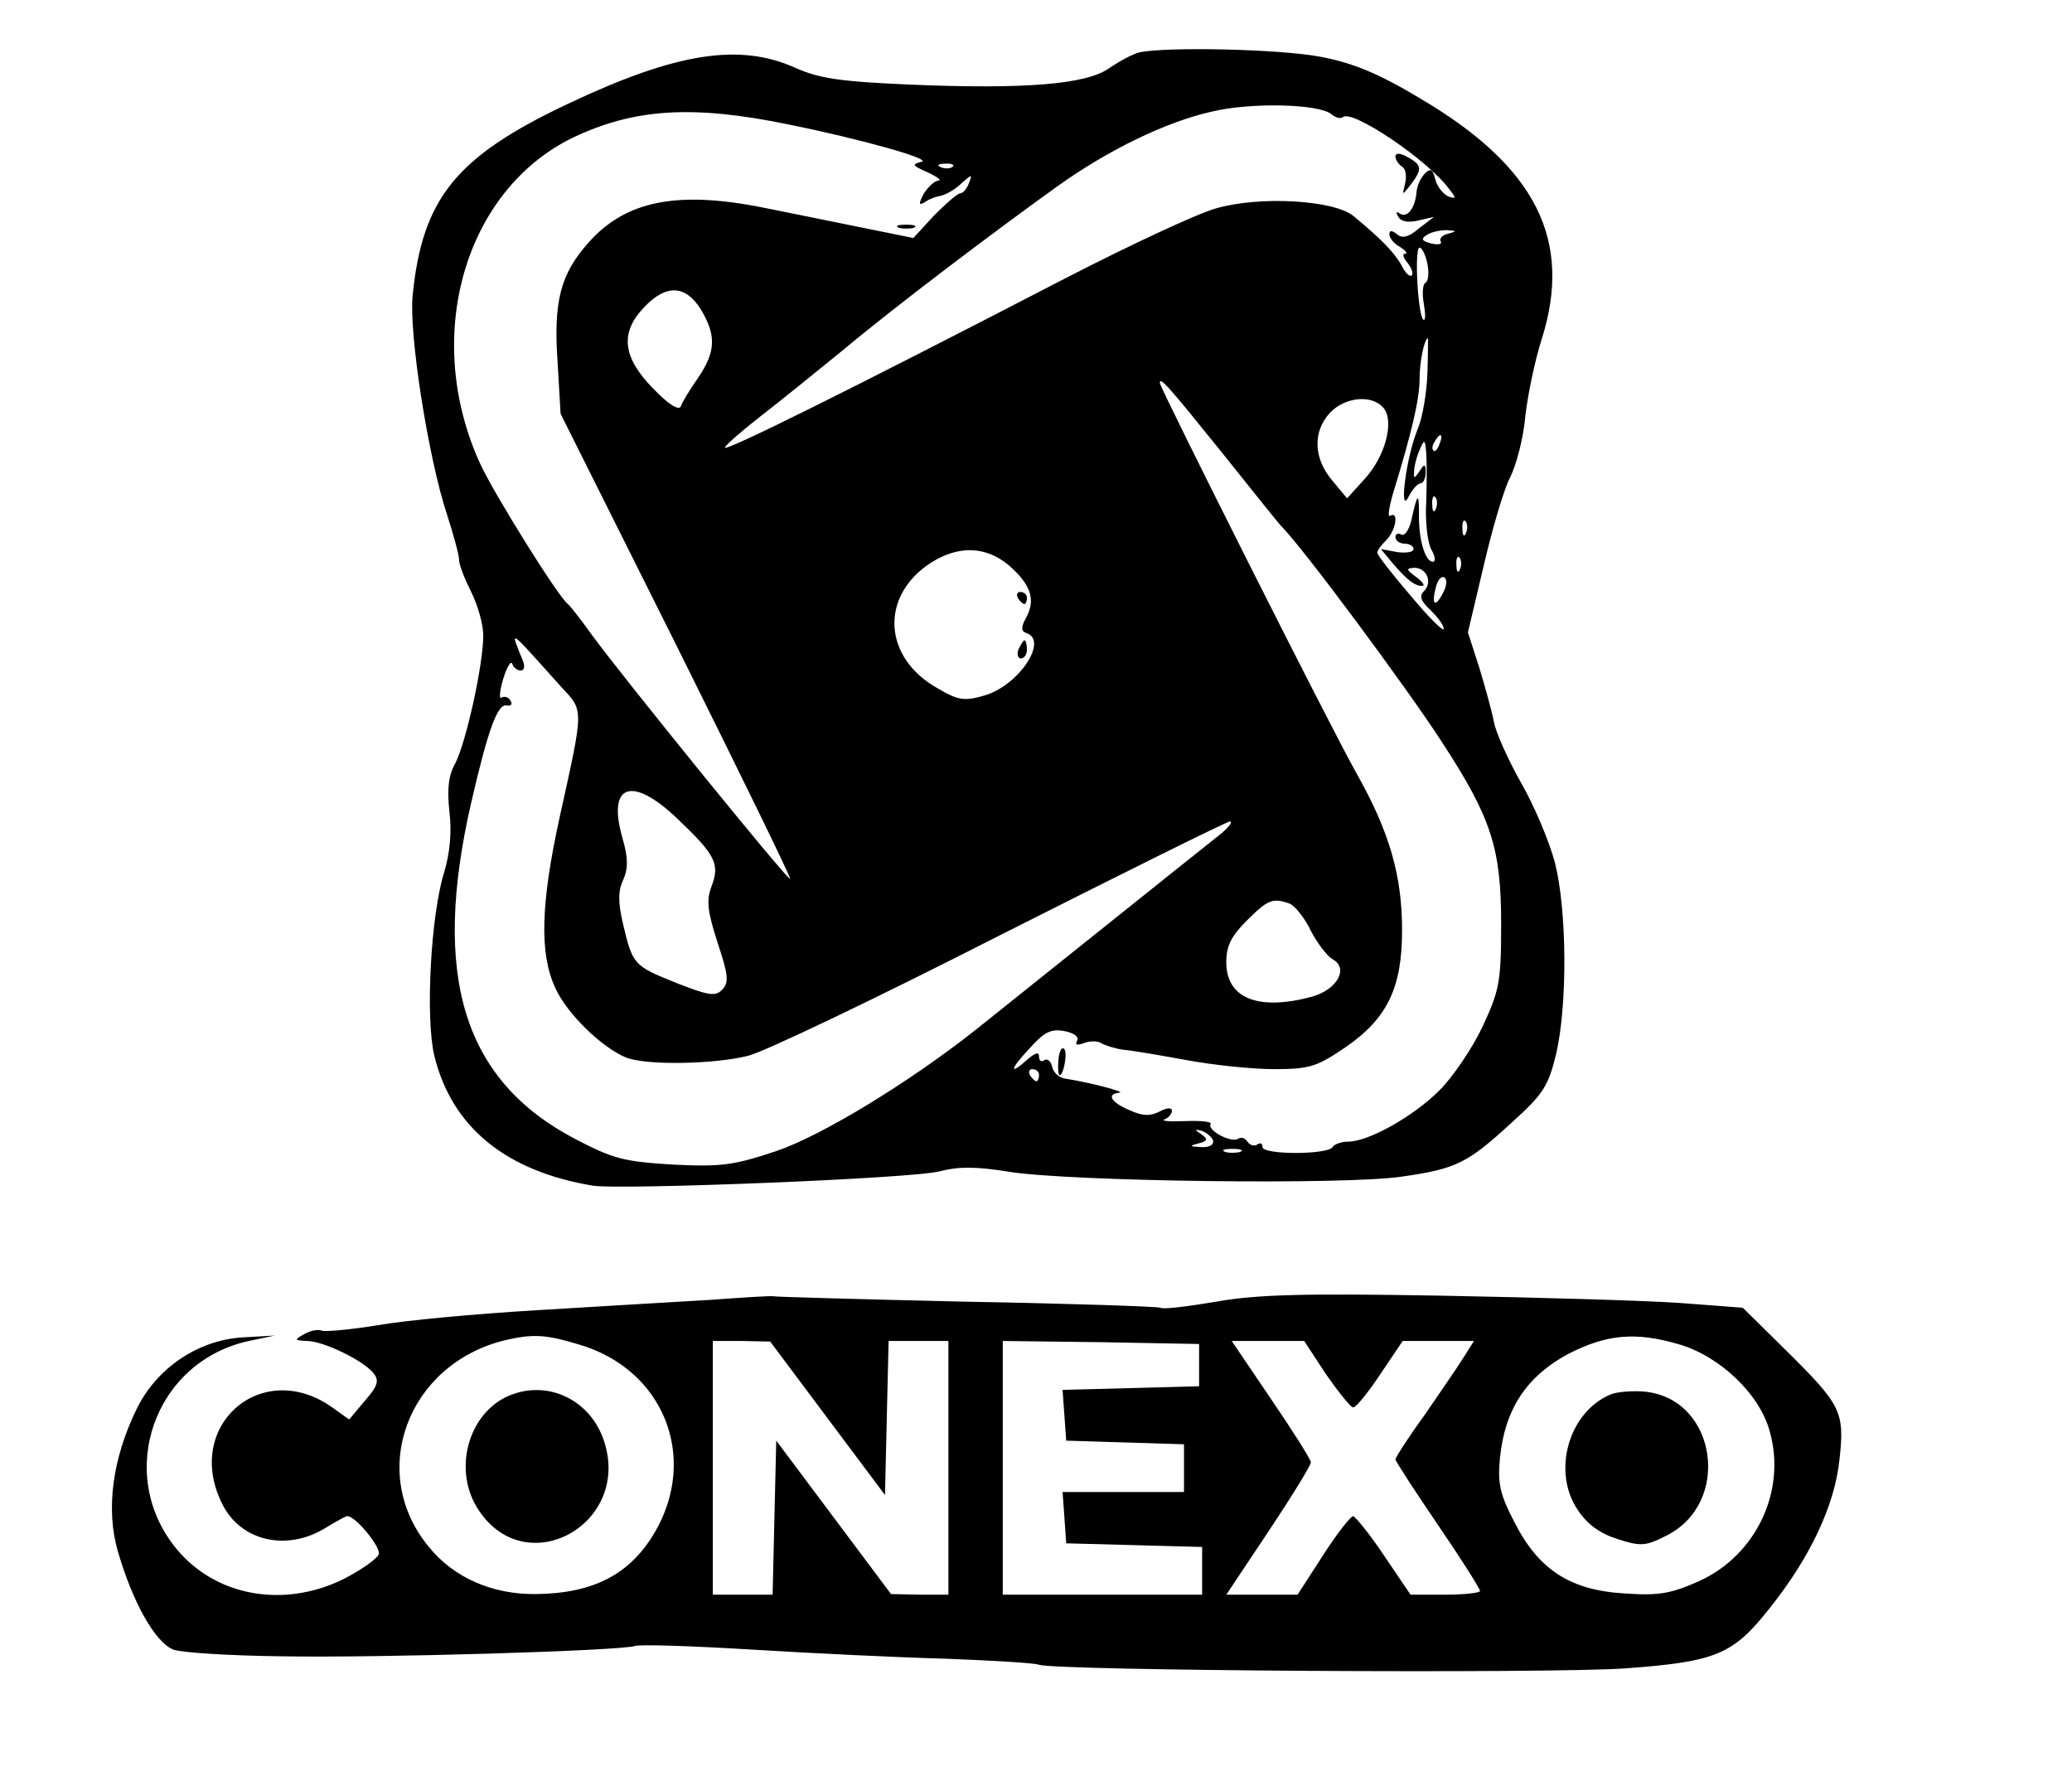 <?xml version="1.0" standalone="no"?>
<!DOCTYPE svg PUBLIC "-//W3C//DTD SVG 20010904//EN"
 "http://www.w3.org/TR/2001/REC-SVG-20010904/DTD/svg10.dtd">
<svg version="1.0" xmlns="http://www.w3.org/2000/svg"
 width="343pt" height="294pt" viewBox="0 0 343 294"
 preserveAspectRatio="xMidYMid meet">

<g transform="translate(0,294) scale(0.1,-0.1)"
fill="#000000" stroke="none">
<path d="M1885 2853 c-11 -3 -33 -15 -49 -26 -38 -27 -141 -35 -331 -27 -114
5 -149 10 -189 28 -92 41 -196 25 -374 -59 -187 -88 -243 -157 -259 -319 -6
-64 26 -268 57 -362 11 -34 20 -67 20 -75 0 -8 9 -31 20 -53 11 -22 20 -54 20
-72 0 -48 -28 -175 -46 -211 -12 -21 -14 -44 -10 -81 4 -33 1 -68 -9 -101 -22
-71 -31 -240 -16 -303 29 -118 118 -191 263 -215 48 -7 532 12 574 24 31 8 60
8 115 -1 101 -16 554 -22 649 -8 91 13 109 22 183 90 52 47 60 60 73 113 19
82 18 238 -2 317 -9 34 -34 94 -56 132 -22 39 -42 84 -45 101 -3 16 -14 56
-24 89 l-19 59 26 110 c14 60 33 126 44 147 10 20 22 65 25 101 4 35 16 93 27
127 52 164 -9 286 -201 399 -70 42 -112 59 -165 69 -68 13 -259 17 -301 7z
m319 -102 c7 -6 15 -8 19 -5 14 14 140 -70 176 -119 12 -15 12 -17 -2 -12 -8
4 -18 16 -21 28 -4 17 -8 19 -17 10 -7 -7 -13 -20 -14 -30 -2 -27 -15 -44 -27
-37 -7 5 -8 2 -3 -5 4 -8 17 -10 33 -6 l26 6 -25 -19 c-17 -15 -28 -17 -36
-10 -9 7 -13 7 -13 0 0 -6 8 -16 18 -21 9 -6 13 -11 8 -11 -5 0 -3 -7 4 -15 7
-9 10 -18 7 -21 -3 -3 -11 4 -17 17 -12 21 -32 42 -79 81 -32 27 -156 34 -228
13 -32 -9 -143 -61 -248 -115 -363 -188 -565 -288 -565 -281 0 3 26 26 58 51
31 24 93 74 137 110 86 72 250 196 356 272 84 60 179 106 254 123 66 16 178
13 199 -4z m-899 -17 c119 -24 241 -58 220 -62 -16 -4 -15 -6 10 -17 17 -8 25
-14 18 -14 -7 -1 -17 -11 -24 -22 -9 -17 -8 -20 3 -13 7 5 19 9 26 10 8 2 23
10 33 20 18 16 19 16 13 1 -3 -9 -10 -17 -14 -17 -5 0 -24 -17 -44 -37 l-34
-37 -89 18 c-48 10 -119 24 -158 32 -144 29 -230 12 -292 -59 -45 -51 -57 -96
-50 -196 l5 -86 192 -384 c105 -211 190 -385 188 -386 -4 -3 -282 340 -329
405 -18 25 -35 47 -39 50 -16 12 -122 182 -145 232 -96 209 -27 452 153 540
101 48 197 55 357 22z m272 -70 c-3 -3 -12 -4 -19 -1 -8 3 -5 6 6 6 11 1 17
-2 13 -5z m820 -111 c-9 -2 -15 -8 -12 -13 3 -4 -4 -6 -16 -3 -16 4 -17 8 -7
14 7 5 22 8 33 8 17 -1 17 -2 2 -6z m-34 -50 c3 -16 1 -29 -3 -31 -5 -2 -6
-18 -3 -35 3 -18 3 -29 -1 -26 -9 9 -15 119 -6 119 4 0 10 -12 13 -27z m-1203
-75 c26 -43 25 -70 -4 -113 -14 -20 -27 -41 -29 -48 -4 -7 -21 4 -46 30 -51
52 -55 93 -14 135 36 38 68 36 93 -4z m1203 -105 c-1 -32 -8 -74 -16 -93 -19
-45 -32 -146 -15 -112 6 12 15 22 20 22 4 0 8 8 8 18 0 14 -2 15 -10 2 -9 -13
-10 -13 -9 0 0 8 4 24 9 35 8 19 9 18 11 -5 1 -14 1 -50 0 -81 -2 -31 2 -66 8
-78 7 -12 8 -21 3 -21 -13 0 -24 38 -23 80 0 37 -3 33 -13 -13 -4 -15 -11 -25
-16 -22 -6 3 -10 1 -10 -4 0 -6 7 -11 15 -11 8 0 15 -4 15 -9 0 -5 -12 -7 -27
-5 l-27 5 19 -23 c24 -28 37 -38 49 -38 6 0 1 7 -10 15 -16 12 -17 14 -3 15
21 0 31 -24 16 -39 -8 -8 -5 -16 11 -31 12 -12 22 -25 22 -31 0 -6 -25 19 -55
55 -30 35 -55 67 -55 71 0 4 7 13 15 21 16 16 21 49 6 40 -4 -3 -2 13 5 37 31
101 44 156 44 190 0 29 8 67 14 67 0 0 0 -26 -1 -57z m-342 -130 c52 -65 96
-120 99 -123 35 -34 209 -269 266 -357 83 -127 99 -177 99 -303 0 -96 -3 -110
-31 -170 -17 -36 -49 -83 -71 -105 -44 -44 -118 -85 -151 -85 -11 0 -23 -4
-26 -9 -8 -13 -116 -13 -116 0 0 6 -4 8 -9 4 -5 -3 -12 -1 -16 5 -4 6 -10 8
-15 5 -12 -8 -52 14 -46 24 3 4 -16 6 -42 5 -26 -1 -41 0 -34 3 6 2 12 9 12
14 0 6 -9 5 -20 -1 -16 -8 -28 -8 -50 2 -31 13 -39 27 -17 29 12 1 -49 17 -88
23 -11 1 -21 10 -23 19 -2 10 -8 15 -13 12 -5 -4 -9 -1 -9 6 0 8 -6 6 -18 -4
-32 -29 -31 -18 2 17 25 28 36 33 58 29 16 -3 25 -10 21 -16 -4 -7 0 -8 11 -4
10 4 23 4 29 0 7 -4 23 -9 37 -11 14 -1 60 -9 104 -17 43 -8 108 -15 145 -15
59 0 71 4 118 36 70 48 94 99 94 194 0 91 -21 163 -75 259 -41 72 -326 639
-326 647 0 11 14 -5 101 -113z m269 72 c19 -22 3 -81 -31 -118 l-29 -32 -25
30 c-31 37 -32 81 -3 112 25 26 69 30 88 8z m93 -60 c-3 -9 -8 -14 -10 -11 -3
3 -2 9 2 15 9 16 15 13 8 -4z m-6 -107 c-3 -8 -6 -5 -6 6 -1 11 2 17 5 13 3
-3 4 -12 1 -19z m50 -40 c-3 -8 -6 -5 -6 6 -1 11 2 17 5 13 3 -3 4 -12 1 -19z
m-758 -53 c37 -32 46 -57 30 -87 -9 -16 -9 -23 0 -26 37 -12 -12 -86 -68 -103
-34 -10 -44 -9 -78 11 -92 51 -97 154 -11 209 45 28 89 27 127 -4z m748 -7
c-3 -8 -6 -5 -6 6 -1 11 2 17 5 13 3 -3 4 -12 1 -19z m-28 -39 c-13 -26 -20
-21 -12 9 3 12 9 19 14 16 5 -3 4 -14 -2 -25z m-1461 -155 c39 -42 39 -33 -2
-219 -31 -142 -33 -224 -7 -280 19 -43 78 -100 118 -116 34 -13 145 -11 201 3
26 6 214 96 418 200 204 103 375 188 380 188 5 0 -1 -8 -12 -18 -63 -50 -375
-300 -409 -327 -110 -87 -256 -176 -331 -201 -69 -23 -90 -26 -170 -22 -81 5
-98 9 -163 43 -184 97 -237 269 -171 556 28 122 44 165 59 161 7 -1 10 2 6 8
-3 6 -10 8 -15 5 -4 -3 -3 11 3 31 6 20 13 31 15 25 2 -6 8 -11 14 -11 6 0 7
7 4 15 -22 55 -27 58 62 -41z m194 -220 c62 -59 70 -74 56 -111 -9 -24 -7 -41
10 -94 18 -54 19 -66 7 -78 -11 -11 -23 -9 -76 12 -70 28 -72 30 -88 99 -8 35
-8 54 1 72 8 19 8 36 -2 70 -25 89 17 102 92 30z m1013 -140 c9 -4 25 -24 35
-45 11 -21 27 -42 36 -47 27 -15 8 -50 -34 -62 -89 -24 -142 -3 -142 57 0 27
8 43 34 69 35 35 43 38 71 28z m-415 -284 c0 -5 -2 -10 -4 -10 -3 0 -8 5 -11
10 -3 6 -1 10 4 10 6 0 11 -4 11 -10z m288 -108 c2 -7 -6 -12 -20 -11 -19 1
-20 2 -4 6 15 4 16 7 5 15 -12 8 -12 9 0 6 8 -3 17 -10 19 -16z m45 -19 c-7
-2 -19 -2 -25 0 -7 3 -2 5 12 5 14 0 19 -2 13 -5z"/>
<path d="M2310 2681 c0 -5 5 -13 11 -17 6 -3 8 -16 5 -28 -5 -20 -5 -20 9 -2
20 26 19 33 -5 46 -12 7 -20 7 -20 1z"/>
<path d="M1488 2563 c6 -2 18 -2 25 0 6 3 1 5 -13 5 -14 0 -19 -2 -12 -5z"/>
<path d="M1752 1184 c-1 -13 0 -24 2 -24 7 0 14 40 7 44 -4 3 -8 -6 -9 -20z"/>
<path d="M1685 1950 c3 -5 8 -10 11 -10 2 0 4 5 4 10 0 6 -5 10 -11 10 -5 0
-7 -4 -4 -10z"/>
<path d="M1686 1865 c-3 -8 -1 -15 4 -15 6 0 10 7 10 15 0 8 -2 15 -4 15 -2 0
-6 -7 -10 -15z"/>
<path d="M1175 788 c-55 -3 -183 -11 -285 -17 -102 -6 -221 -17 -265 -25 -44
-7 -85 -11 -92 -9 -6 3 -20 0 -30 -6 -16 -9 -16 -10 5 -11 27 0 93 -32 110
-53 10 -12 8 -21 -14 -46 l-26 -31 -28 20 c-117 83 -247 -31 -182 -160 30 -61
106 -79 170 -40 18 11 34 20 37 20 14 0 56 -52 52 -63 -3 -8 -29 -26 -58 -41
-99 -49 -212 -29 -277 50 -102 124 -37 310 120 344 l43 9 -52 -3 c-75 -4 -144
-51 -177 -119 -40 -82 -51 -166 -31 -235 25 -86 62 -151 92 -163 14 -5 93 -10
177 -11 164 -3 561 9 587 17 8 3 96 0 195 -6 98 -6 242 -13 319 -15 77 -3 147
-7 155 -10 27 -10 843 -15 971 -6 150 11 178 23 238 99 68 85 108 171 116 246
9 80 3 91 -89 182 l-71 70 -105 8 c-58 4 -235 9 -394 12 -228 4 -306 2 -373
-10 -47 -8 -89 -13 -92 -10 -4 2 -149 7 -321 10 -173 4 -317 8 -320 9 -3 1
-50 -2 -105 -6z m-216 -74 c139 -41 197 -185 126 -309 -41 -71 -102 -103 -198
-104 -71 -1 -136 27 -177 78 -102 123 -36 302 125 342 47 11 68 10 124 -7z
m1822 0 c67 -20 133 -83 149 -145 27 -98 -23 -203 -116 -246 -47 -21 -67 -25
-124 -21 -90 5 -143 39 -183 118 -24 46 -28 64 -24 106 8 81 44 135 112 172
64 33 112 38 186 16z m-1411 -122 l95 -127 3 128 3 127 49 0 50 0 0 -210 0
-210 -47 0 -48 1 -95 127 -95 127 -3 -127 -3 -128 -49 0 -50 0 0 210 0 210 48
0 47 -1 95 -127z m615 88 l0 -35 -113 -3 -113 -3 3 -42 3 -42 98 -3 97 -3 0
-39 0 -40 -101 0 -100 0 3 -42 3 -43 113 -3 112 -3 0 -39 0 -40 -165 0 -165 0
0 210 0 210 163 -2 162 -3 0 -35z m210 -15 c21 -30 41 -55 45 -55 5 0 25 25
45 55 l37 55 59 0 59 0 -17 -27 c-10 -16 -39 -58 -65 -96 -27 -37 -48 -70 -48
-73 0 -3 32 -52 70 -108 39 -57 70 -106 70 -110 0 -3 -26 -6 -58 -6 l-57 0
-44 65 c-24 36 -48 65 -51 65 -4 0 -27 -29 -50 -65 l-42 -65 -59 0 -59 0 70
105 c38 57 70 109 70 114 0 5 -30 52 -66 105 l-65 96 60 0 60 0 36 -55z"/>
<path d="M844 630 c-69 -28 -96 -125 -51 -191 79 -118 252 -22 207 115 -22 68
-92 102 -156 76z"/>
<path d="M2665 631 c-69 -30 -96 -128 -53 -191 16 -24 37 -39 66 -48 37 -12
46 -12 79 5 110 53 86 226 -33 239 -21 2 -48 0 -59 -5z"/>
</g>
</svg>
